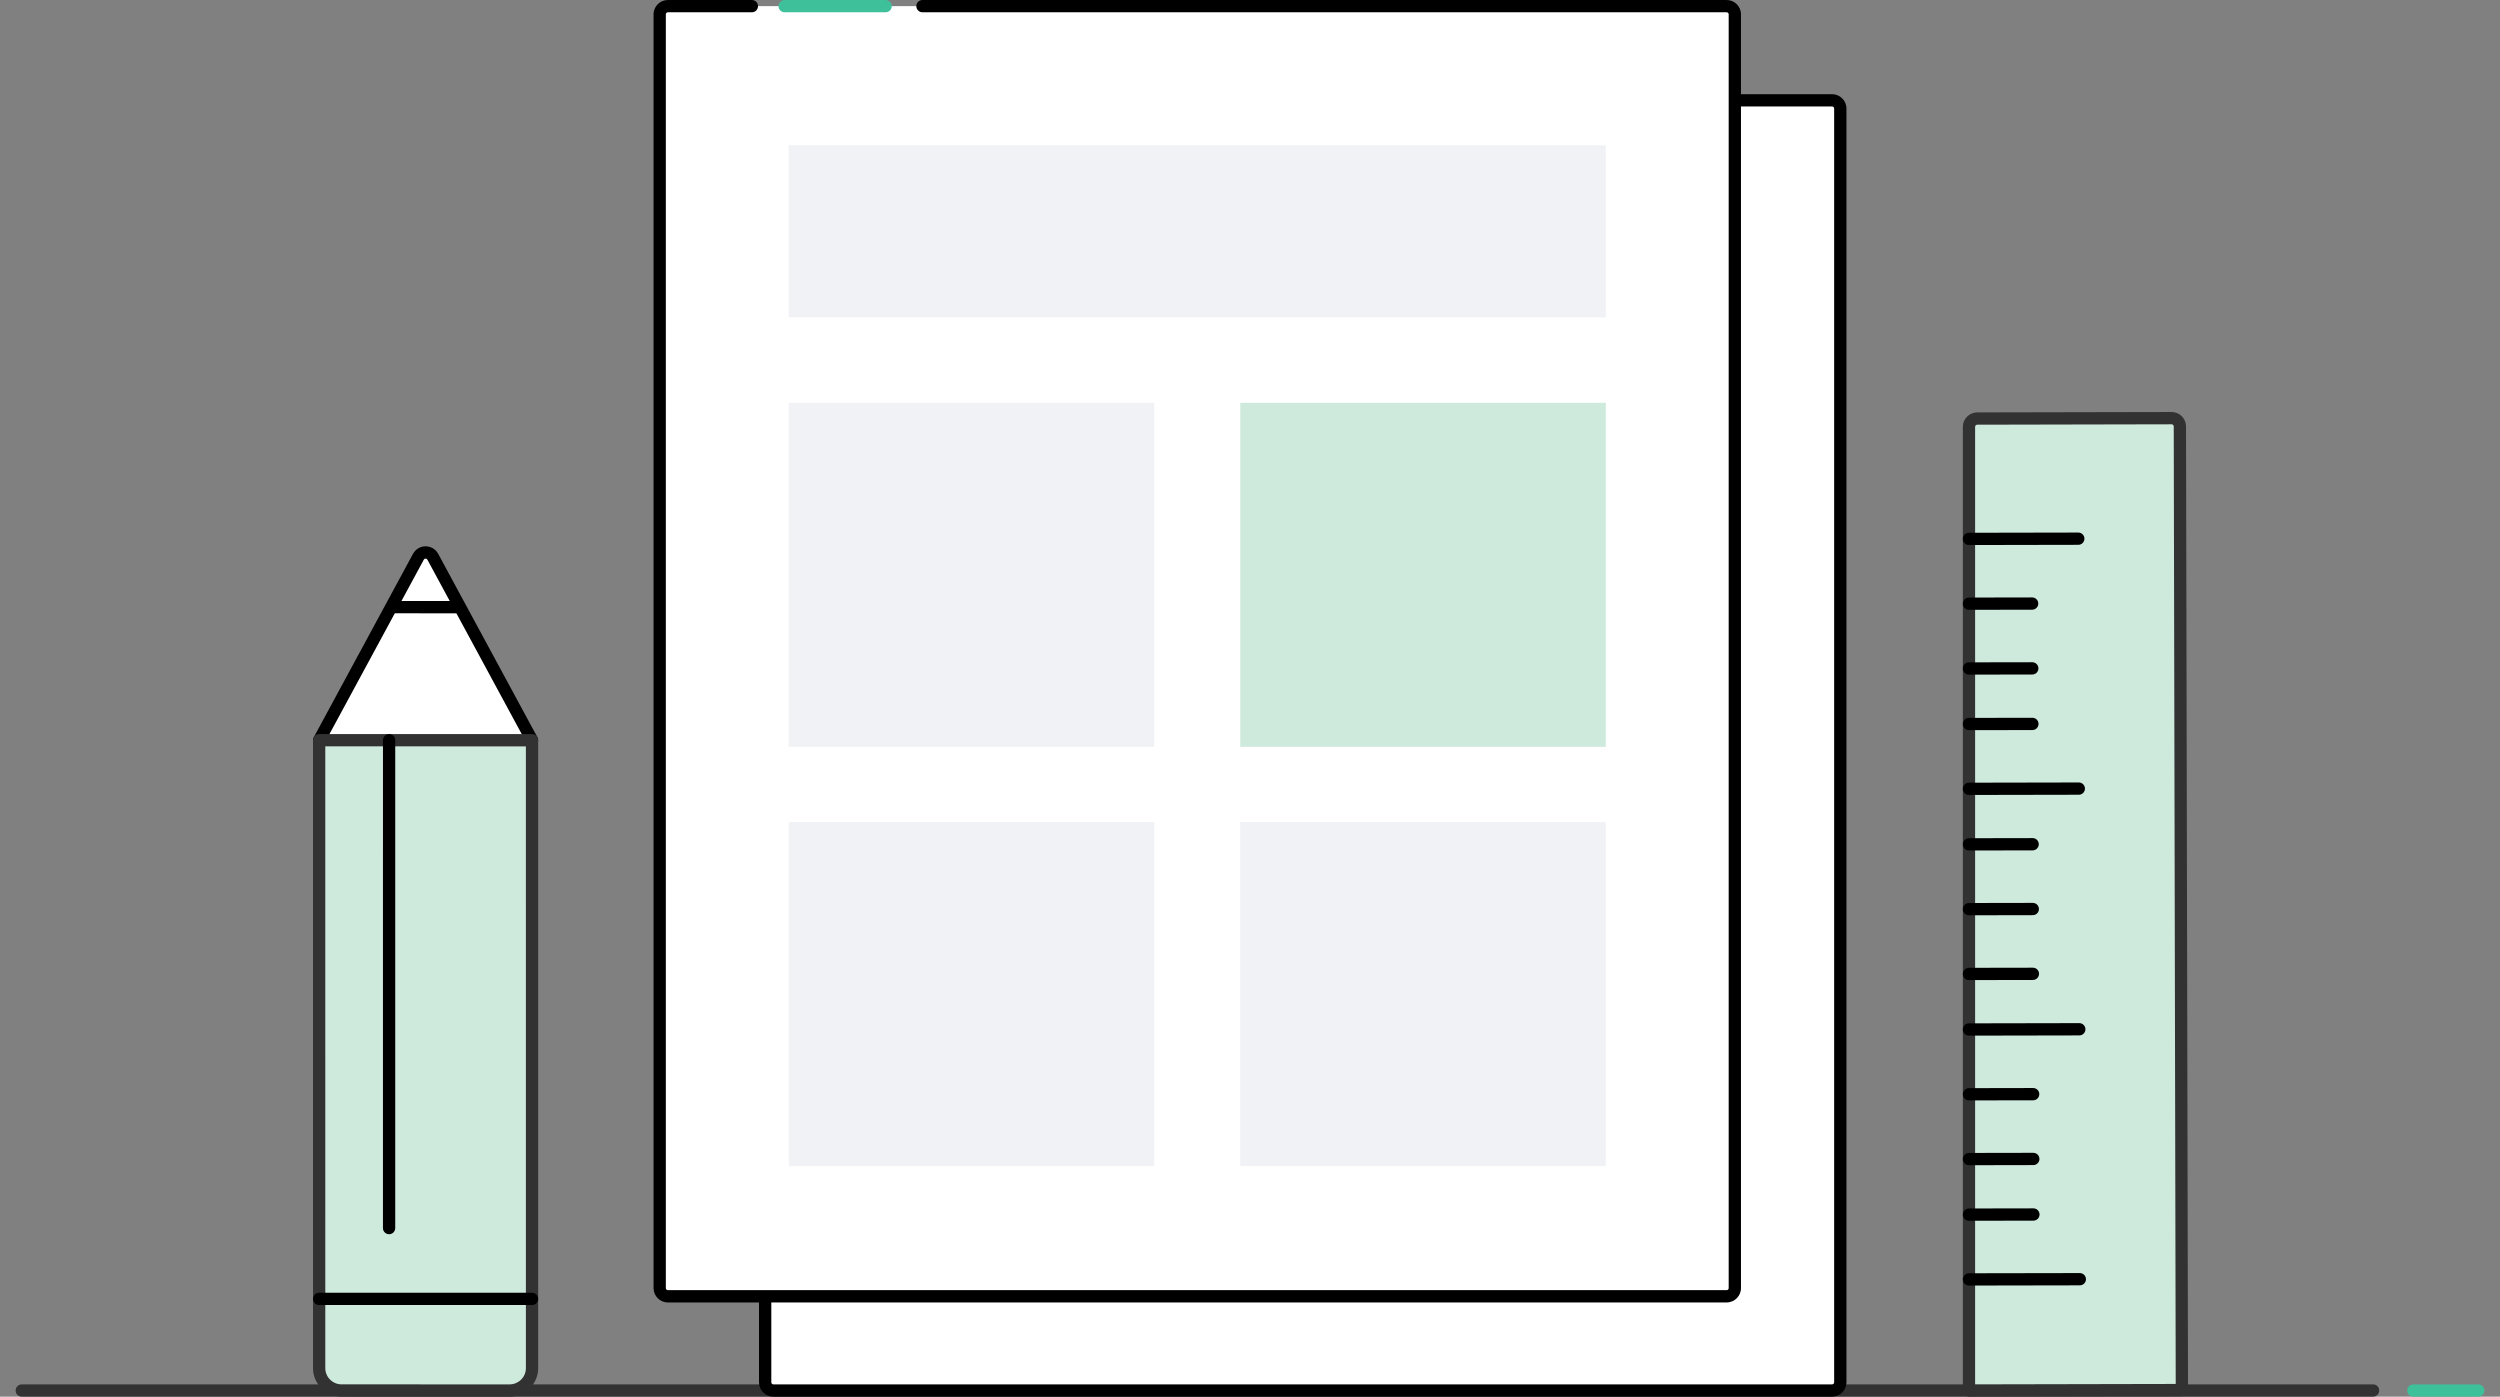 <?xml version="1.0" encoding="utf-8"?>
<!-- Generator: Adobe Illustrator 16.0.0, SVG Export Plug-In . SVG Version: 6.00 Build 0)  -->
<!DOCTYPE svg PUBLIC "-//W3C//DTD SVG 1.1//EN" "http://www.w3.org/Graphics/SVG/1.1/DTD/svg11.dtd">
<svg version="1.1" id="레이어_1" xmlns="http://www.w3.org/2000/svg" xmlns:xlink="http://www.w3.org/1999/xlink" x="0px"
	 y="0px" width="358px" height="200px" viewBox="0 0 358 200" enable-background="new 0 0 358 200" xml:space="preserve">
<rect x="0" y="0" width="358" height="200" fill="#808080" stroke="none"/>
<g>
	<g>
		<g>
			<path fill="#3EC09A" d="M354.883,200h-9.292c-0.484,0-0.878-0.394-0.878-0.88c0-0.484,0.394-0.879,0.878-0.879h9.292
				c0.485,0,0.88,0.395,0.88,0.879C355.763,199.606,355.368,200,354.883,200z"/>
		</g>
		<g>
			<path fill="#323233" d="M339.825,200H3.116c-0.486,0-0.879-0.394-0.879-0.88c0-0.484,0.394-0.879,0.879-0.879h336.709
				c0.485,0,0.88,0.395,0.88,0.879C340.705,199.606,340.311,200,339.825,200z"/>
		</g>
	</g>
	<g>
		<g>
			<path fill="#FFFFFF" d="M262.359,199.12H110.743c-0.647,0-1.172-0.524-1.172-1.172V15.541c0-0.647,0.525-1.172,1.172-1.172
				h151.616c0.646,0,1.172,0.525,1.172,1.172v182.407C263.531,198.596,263.006,199.12,262.359,199.12z"/>
			<path d="M262.359,200H110.743c-1.131,0-2.052-0.92-2.052-2.052V15.541c0-1.131,0.921-2.052,2.052-2.052h151.616
				c1.13,0,2.052,0.92,2.052,2.052v182.407C264.411,199.08,263.489,200,262.359,200z M110.743,15.248
				c-0.161,0-0.292,0.131-0.292,0.293v182.407c0,0.161,0.131,0.293,0.292,0.293h151.616c0.16,0,0.292-0.132,0.292-0.293V15.541
				c0-0.162-0.132-0.293-0.292-0.293H110.743z"/>
		</g>
		<g>
			<path fill="#FFFFFF" d="M132.098,0.879h115.157c0.648,0,1.173,0.525,1.173,1.173v182.406c0,0.648-0.524,1.173-1.173,1.173H95.641
				c-0.647,0-1.172-0.524-1.172-1.173V2.052c0-0.648,0.525-1.173,1.172-1.173h12.028"/>
			<path d="M247.255,186.511H95.641c-1.131,0-2.052-0.921-2.052-2.053V2.052C93.588,0.92,94.509,0,95.641,0h12.028
				c0.486,0,0.879,0.394,0.879,0.879s-0.393,0.879-0.879,0.879H95.641c-0.162,0-0.293,0.131-0.293,0.293v182.406
				c0,0.162,0.131,0.293,0.293,0.293h151.614c0.162,0,0.293-0.131,0.293-0.293V2.052c0-0.162-0.131-0.293-0.293-0.293H132.098
				c-0.486,0-0.88-0.394-0.88-0.879S131.611,0,132.098,0h115.157c1.132,0,2.053,0.92,2.053,2.052v182.406
				C249.308,185.59,248.387,186.511,247.255,186.511z"/>
		</g>
		<g>
			<path fill="#3EC09A" d="M126.821,1.759h-14.462c-0.485,0-0.879-0.394-0.879-0.879S111.874,0,112.359,0h14.462
				c0.486,0,0.879,0.394,0.879,0.879S127.307,1.759,126.821,1.759z"/>
		</g>
		<g>
			<g>
				<rect x="112.943" y="57.682" fill="#F0F2F5" width="52.347" height="49.268"/>
			</g>
			<g>
				<rect x="177.606" y="57.682" fill="#CEEADD" width="52.347" height="49.268"/>
			</g>
			<g>
				<rect x="112.943" y="117.726" fill="#F0F2F5" width="52.347" height="49.268"/>
			</g>
			<g>
				<rect x="177.606" y="117.726" fill="#F0F2F5" width="52.347" height="49.268"/>
			</g>
		</g>
		<g>
			<polygon fill="#F0F2F5" points="188.741,20.813 177.606,20.813 112.943,20.813 112.943,34.338 112.943,37.773 112.943,45.437 
				177.606,45.437 188.741,45.437 229.953,45.437 229.953,37.773 229.953,34.338 229.953,20.813 			"/>
		</g>
	</g>
	<g>
		<g>
			<path fill="#CEEADD" d="M312.159,61.058l0.285,138.001l-30.487,0.062V61.118c0-0.65,0.527-1.179,1.179-1.181l27.841-0.057
				C311.628,59.879,312.156,60.406,312.159,61.058z"/>
			<path fill="#323233" d="M281.957,200c-0.233,0-0.456-0.092-0.621-0.258c-0.165-0.164-0.258-0.388-0.258-0.622V61.118
				c0-1.133,0.922-2.057,2.057-2.06L310.974,59c1.137,0,2.062,0.921,2.064,2.055l0.286,138c0,0.234-0.093,0.457-0.257,0.624
				c-0.165,0.165-0.389,0.257-0.622,0.258L281.959,200H281.957z M310.979,60.759l-27.841,0.058c-0.166,0-0.301,0.135-0.301,0.301
				v137.122l28.726-0.059L311.279,61.06C311.278,60.894,311.143,60.759,310.979,60.759z"/>
		</g>
		<g>
			<line fill="#FFFFFF" x1="281.957" y1="183.212" x2="297.83" y2="183.182"/>
			<path d="M281.957,184.091c-0.484,0-0.877-0.393-0.879-0.878c-0.001-0.484,0.393-0.88,0.877-0.881l15.873-0.028
				c0.001,0,0.001,0,0.002,0c0.485,0,0.879,0.393,0.88,0.877c0.001,0.485-0.393,0.88-0.878,0.881l-15.873,0.029H281.957z"/>
		</g>
		<g>
			<line fill="#FFFFFF" x1="281.957" y1="173.933" x2="291.184" y2="173.917"/>
			<path d="M281.957,174.813c-0.484,0-0.879-0.393-0.879-0.877c-0.001-0.486,0.393-0.881,0.877-0.882l9.227-0.017
				c0.001,0,0.001,0,0.002,0c0.484,0,0.878,0.393,0.879,0.879c0,0.485-0.393,0.879-0.877,0.881l-9.227,0.016H281.957z"/>
		</g>
		<g>
			<line fill="#FFFFFF" x1="281.957" y1="165.979" x2="291.168" y2="165.964"/>
			<path d="M281.957,166.859c-0.484,0-0.877-0.393-0.879-0.878c-0.001-0.485,0.393-0.88,0.877-0.881l9.211-0.017
				c0.001,0,0.001,0,0.002,0c0.483,0,0.877,0.393,0.88,0.878c0.001,0.485-0.394,0.879-0.879,0.88l-9.21,0.018H281.957z"/>
		</g>
		<g>
			<line fill="#FFFFFF" x1="281.957" y1="156.702" x2="291.148" y2="156.685"/>
			<path d="M281.957,157.58c-0.484,0-0.877-0.393-0.879-0.877c-0.001-0.486,0.393-0.88,0.877-0.881l9.192-0.018h0.001
				c0.485,0,0.878,0.393,0.879,0.879s-0.392,0.88-0.877,0.881l-9.191,0.016H281.957z"/>
		</g>
		<g>
			<line fill="#FFFFFF" x1="281.957" y1="147.423" x2="297.757" y2="147.392"/>
			<path d="M281.957,148.303c-0.484,0-0.877-0.393-0.879-0.878c-0.001-0.485,0.393-0.881,0.877-0.882l15.799-0.031
				c0.002,0,0.002,0,0.003,0c0.483,0,0.878,0.394,0.879,0.879c0.002,0.484-0.393,0.88-0.878,0.881l-15.799,0.031H281.957z"/>
		</g>
		<g>
			<line fill="#FFFFFF" x1="281.957" y1="139.47" x2="291.111" y2="139.453"/>
			<path d="M281.957,140.349c-0.484,0-0.879-0.393-0.879-0.878c-0.001-0.486,0.393-0.881,0.877-0.881l9.155-0.016h0.001
				c0.485,0,0.879,0.393,0.879,0.877c0.002,0.486-0.391,0.881-0.876,0.881l-9.155,0.017H281.957z"/>
		</g>
		<g>
			<line fill="#FFFFFF" x1="281.957" y1="130.19" x2="291.094" y2="130.175"/>
			<path d="M281.957,131.07c-0.484,0-0.877-0.393-0.879-0.878c-0.001-0.485,0.393-0.88,0.877-0.882l9.137-0.016
				c0.001,0,0.001,0,0.002,0c0.485,0,0.879,0.393,0.88,0.878s-0.393,0.879-0.879,0.88l-9.136,0.018H281.957z"/>
		</g>
		<g>
			<line fill="#FFFFFF" x1="281.957" y1="120.911" x2="291.074" y2="120.896"/>
			<path d="M281.957,121.791c-0.484,0-0.877-0.393-0.879-0.877c-0.001-0.487,0.393-0.881,0.877-0.882l9.117-0.017
				c0.001,0,0.001,0,0.002,0c0.485,0,0.879,0.393,0.88,0.878s-0.393,0.88-0.879,0.881l-9.116,0.017H281.957z"/>
		</g>
		<g>
			<line fill="#FFFFFF" x1="281.957" y1="112.96" x2="297.686" y2="112.929"/>
			<path d="M281.957,113.838c-0.484,0-0.877-0.393-0.879-0.877c-0.001-0.485,0.393-0.88,0.877-0.881l15.729-0.031
				c0.001,0,0.001,0,0.002,0c0.484,0,0.878,0.394,0.879,0.879c0.001,0.484-0.393,0.879-0.878,0.88l-15.728,0.03H281.957z"/>
		</g>
		<g>
			<line fill="#FFFFFF" x1="281.957" y1="103.681" x2="291.038" y2="103.664"/>
			<path d="M281.957,104.561c-0.484,0-0.879-0.393-0.879-0.878c-0.001-0.486,0.393-0.881,0.877-0.882l9.082-0.016h0.001
				c0.486,0,0.879,0.393,0.88,0.877c0.001,0.487-0.392,0.881-0.878,0.882l-9.081,0.017H281.957z"/>
		</g>
		<g>
			<line fill="#FFFFFF" x1="281.957" y1="95.726" x2="291.021" y2="95.711"/>
			<path d="M281.957,96.606c-0.484,0-0.879-0.393-0.879-0.878c-0.001-0.485,0.393-0.88,0.877-0.881l9.064-0.015h0.001
				c0.486,0,0.88,0.393,0.88,0.877c0.001,0.486-0.392,0.881-0.877,0.881l-9.064,0.016H281.957z"/>
		</g>
		<g>
			<line fill="#FFFFFF" x1="281.957" y1="86.448" x2="291.003" y2="86.432"/>
			<path d="M281.957,87.328c-0.484,0-0.877-0.394-0.879-0.878c-0.001-0.485,0.393-0.88,0.877-0.881l9.047-0.017h0.001
				c0.485,0,0.878,0.393,0.88,0.877c0.001,0.486-0.392,0.88-0.878,0.881l-9.046,0.017H281.957z"/>
		</g>
		<g>
			<line fill="#FFFFFF" x1="281.957" y1="77.169" x2="297.61" y2="77.139"/>
			<path d="M281.957,78.049c-0.484,0-0.877-0.393-0.879-0.877c-0.001-0.486,0.393-0.881,0.877-0.881l15.654-0.03h0.001
				c0.486,0,0.879,0.393,0.88,0.877c0.001,0.486-0.392,0.88-0.877,0.881l-15.654,0.03H281.957z"/>
		</g>
	</g>
	<g>
		<g>
			<g>
				<path fill="#FFFFFF" d="M45.702,106l14.215-26.276c0.442-0.817,1.615-0.817,2.057,0l14.212,26.277"/>
				<path d="M76.187,106.879c-0.313,0-0.615-0.166-0.775-0.46L61.2,80.142c-0.072-0.132-0.19-0.151-0.254-0.151l0,0
					c-0.065,0-0.184,0.02-0.255,0.151l-14.215,26.276c-0.231,0.427-0.765,0.586-1.192,0.355c-0.427-0.232-0.586-0.766-0.355-1.193
					l14.215-26.275c0.359-0.663,1.048-1.074,1.802-1.074l0,0c0.753,0,1.443,0.412,1.801,1.074l14.212,26.276
					c0.231,0.428,0.073,0.961-0.355,1.192C76.471,106.846,76.328,106.879,76.187,106.879z"/>
			</g>
			<g>
				<path fill="#CEEADD" d="M45.702,106l0.002,89.918c-0.002,1.76,1.441,3.201,3.201,3.201l24.079,0.001
					c1.763-0.001,3.201-1.441,3.203-3.203l-0.002-89.916L45.702,106z"/>
				<path fill="#323233" d="M72.985,200L72.985,200l-24.08-0.002c-1.087,0-2.113-0.426-2.886-1.2
					c-0.771-0.772-1.196-1.796-1.194-2.881L44.822,106c0-0.234,0.093-0.457,0.258-0.622c0.165-0.166,0.388-0.258,0.622-0.258l0,0
					l30.484,0.001c0.486,0,0.88,0.394,0.88,0.88l0.001,89.916C77.065,198.167,75.234,199.998,72.985,200z M46.581,106.878
					l0.002,89.04c-0.001,0.616,0.241,1.197,0.68,1.637c0.441,0.441,1.023,0.685,1.641,0.685l24.079,0.002
					c1.281-0.002,2.324-1.044,2.325-2.325l-0.002-89.037L46.581,106.878z"/>
			</g>
			<g>
				<line fill="#FFFFFF" x1="76.188" y1="186" x2="45.705" y2="186"/>
				<path d="M76.188,186.88L76.188,186.88H45.705c-0.485,0-0.879-0.396-0.879-0.88c0-0.486,0.394-0.88,0.879-0.88l0,0l30.483,0.001
					c0.486,0,0.879,0.394,0.879,0.879C77.067,186.486,76.673,186.88,76.188,186.88z"/>
			</g>
			<g>
				<polyline fill="#FFFFFF" points="55.718,175.862 55.718,129.232 55.719,106 				"/>
				<path d="M55.718,176.742c-0.486,0-0.88-0.395-0.88-0.88l0-46.63L54.84,106c0-0.486,0.394-0.88,0.879-0.88l0,0
					c0.486,0,0.88,0.394,0.88,0.88l-0.002,23.232l0,46.63C56.597,176.348,56.204,176.742,55.718,176.742z"/>
			</g>
			<g>
				<line fill="#FFFFFF" x1="65.433" y1="86.945" x2="56.458" y2="86.944"/>
				<path d="M65.433,87.825L65.433,87.825l-8.975-0.001c-0.486,0-0.88-0.395-0.88-0.88c0-0.486,0.395-0.879,0.88-0.879l0,0
					l8.975,0.001c0.486,0,0.88,0.394,0.88,0.879C66.313,87.432,65.919,87.825,65.433,87.825z"/>
			</g>
		</g>
	</g>
</g>
</svg>
